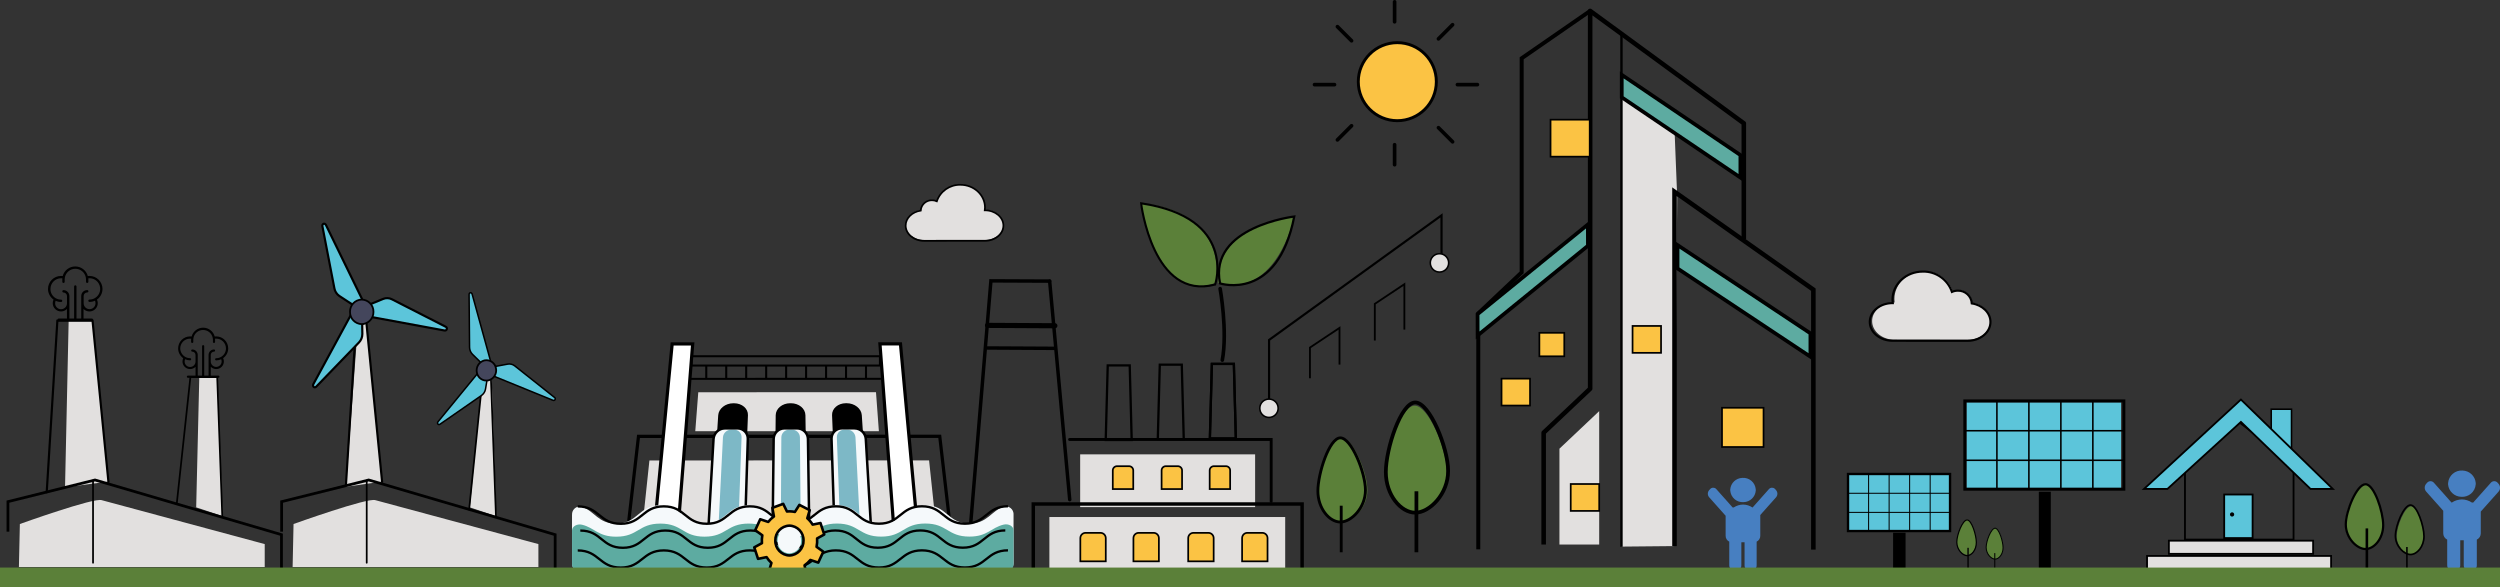 <?xml version="1.0" encoding="utf-8"?>
<!-- Generator: Adobe Illustrator 27.8.1, SVG Export Plug-In . SVG Version: 6.00 Build 0)  -->
<svg version="1.1" id="Layer_1" xmlns="http://www.w3.org/2000/svg" xmlns:xlink="http://www.w3.org/1999/xlink" x="0px" y="0px"
	 width="1023.27px" height="240.31px" viewBox="0 0 1023.27 240.31" enable-background="new 0 0 1023.27 240.31"
	 xml:space="preserve">
<rect x="0" y="0" width="1023.27" height="240.31" fill="#333333" stroke="none"/>
<path id="Path_913" fill="#E2E0DF" d="M663.88,30.55l21.35,18.39l1.27,31.91l-1.27,142.67l-21.56,0.21"/>
<path id="Path_914" fill="none" stroke="#000000" stroke-width="1.87" d="M685.39,223.55V78.49l25.45,17.95l0.94,0.66l30.44,21.46
	v106.39"/>
<path id="Path_915" fill="none" stroke="#000000" stroke-width="1.87" stroke-linejoin="round" d="M713.76,97.87v-47.4L650.86,4.47
	v154.64l-19.03,17.98v45.8"/>
<path id="Path_917" fill="none" stroke="#000000" stroke-width="1.633" d="M650.85,4.47l-28.02,19.39v87.63l-17.76,16.78v96.58"/>
<path id="Path_918" fill="none" stroke="#000000" stroke-width="0.98" stroke-linejoin="round" d="M663.68,13.85v209.96"/>
<path id="Path_919" fill="#5DABA1" d="M663.79,39.83l48.57,32.85v-9.21l-48.57-32.85V39.83z"/>
<path id="Path_920" fill="none" stroke="#000000" stroke-width="1.539" d="M663.79,39.83l48.57,32.85v-9.21l-48.57-32.85V39.83z"/>
<path id="Path_921" fill="#FBC344" d="M668.22,144.42h11.66v-11.01h-11.66V144.42z"/>
<path id="Path_922" fill="none" stroke="#000000" stroke-width="0.711" d="M668.22,144.42h11.66v-11.01h-11.66V144.42z"/>
<path id="Path_923" fill="#FBC344" d="M634.65,64.12h16.03V48.98h-16.03V64.12z"/>
<path id="Path_924" fill="none" stroke="#000000" stroke-width="0.711" d="M634.65,64.12h16.03V48.98h-16.03V64.12z"/>
<path id="Path_925" fill="#FBC344" d="M704.83,182.97h17v-16.06h-17V182.97z"/>
<path id="Path_926" fill="none" stroke="#000000" stroke-width="0.711" d="M704.83,182.96h17v-16.06h-17V182.96z"/>
<path id="Path_927" fill="#5DABA1" d="M649.95,100.6L604.8,137.3l-0.02-8.71l45.15-36.71L649.95,100.6z"/>
<path id="Path_928" fill="none" stroke="#000000" stroke-width="1.539" d="M649.95,100.6L604.8,137.3l-0.02-8.71l45.15-36.71
	L649.95,100.6z"/>
<path id="Path_929" fill="#E2E0DF" d="M654.56,168.28l-16.27,15.37v39.24h16.27"/>
<path id="Path_930" fill="#FBC344" d="M642.9,209.12h11.66v-11.01H642.9V209.12z"/>
<path id="Path_931" fill="none" stroke="#000000" stroke-width="0.711" d="M642.91,209.12h11.66v-11.01h-11.66V209.12z"/>
<path id="Path_932" fill="#FBC344" d="M614.59,165.99h11.66v-11.01h-11.66V165.99z"/>
<path id="Path_933" fill="none" stroke="#000000" stroke-width="0.711" d="M614.59,165.99h11.66v-11.01h-11.66V165.99z"/>
<path id="Path_934" fill="#FBC344" d="M630.08,145.84h10.19v-9.62h-10.19V145.84z"/>
<path id="Path_935" fill="none" stroke="#000000" stroke-width="0.711" d="M630.08,145.84h10.19v-9.62h-10.19V145.84z"/>
<path id="Path_936" fill="#5DABA1" d="M686.62,109.88l54.4,36.13v-9.57l-54.4-36.13V109.88z"/>
<path id="Path_937" fill="none" stroke="#000000" stroke-width="1.539" d="M686.62,109.88l54.4,36.13v-9.57l-54.4-36.13V109.88z"/>
<path id="Path_938" fill="#5B8039" d="M567.32,193.65c0,9.15,6,16.14,11.73,16.14s13.09-7.42,13.09-16.57s-7.36-27.19-13.09-27.19
	C573.32,166.04,567.32,184.5,567.32,193.65"/>
<path id="Path_939" fill="none" stroke="#000000" stroke-width="1.539" d="M567.23,193.2c0,9.43,6.16,16.64,12.05,16.64
	c5.89,0,13.45-7.65,13.45-17.08c0-9.43-7.56-28.03-13.45-28.03S567.23,183.76,567.23,193.2z"/>
<path id="Path_940" fill="none" stroke="#000000" stroke-width="1.539" d="M579.75,226.05v-24.97"/>
<path id="Path_941" fill="#5B8039" d="M539.42,200.93c0,7.22,4.9,12.74,9.58,12.74c4.68,0,10.68-5.85,10.68-13.07
	s-6-21.46-10.68-21.46C544.31,179.14,539.42,193.71,539.42,200.93"/>
<path id="Path_942" fill="none" stroke="#000000" stroke-width="1.175" d="M539.42,200.96c0,7.2,4.71,12.71,9.2,12.71
	c4.49,0,10.27-5.84,10.27-13.04s-5.77-21.41-10.27-21.41S539.42,193.76,539.42,200.96z"/>
<path id="Path_943" fill="none" stroke="#000000" stroke-width="1.175" d="M548.97,226.05v-19.06"/>
<path id="Path_944" fill="#477FC1" d="M713.71,205.53c-2.81,0.22-5.27-1.88-5.5-4.69c-0.01-0.18-0.02-0.35-0.01-0.53
	c0.21-2.6,2.34-4.63,4.95-4.71c2.81-0.22,5.27,1.88,5.49,4.69c0.01,0.17,0.02,0.35,0.01,0.52
	C718.44,203.42,716.31,205.45,713.71,205.53"/>
<path id="Path_945" fill="#477FC1" d="M699.56,200.64l0.38-0.42c0.6-0.71,1.66-0.8,2.37-0.21c0.07,0.06,0.14,0.13,0.21,0.21
	l6.66,7.48h0.48c1.12-0.75,2.44-1.16,3.79-1.18c1.36,0.02,2.68,0.42,3.81,1.18h0.11l6.65-7.48c0.6-0.71,1.66-0.8,2.37-0.21
	c0.07,0.06,0.14,0.13,0.21,0.21l0.37,0.42c0.71,0.83,0.71,2.06,0,2.89l-6.47,7.27v8.54c0,1.01-0.58,1.93-1.49,2.36v9.76
	c0,1.06-0.85,1.92-1.91,1.92h-1.12c-1.06,0-1.91-0.86-1.91-1.92c0,0,0,0,0,0v-9.51h-1.32v9.51c0,1.06-0.85,1.92-1.91,1.92
	c0,0,0,0,0,0h-1.12c-1.06,0-1.91-0.86-1.91-1.92v-9.76c-0.91-0.43-1.49-1.35-1.49-2.36v-8.27h-0.03l-6.72-7.55
	C698.85,202.7,698.85,201.47,699.56,200.64"/>
<path id="Path_946" fill="#E2E0DF" d="M429.52,236h96.52v-24.38h-96.52V236z"/>
<path id="Path_947" fill="#E2E0DF" d="M442.12,207.56h71.61v-21.59h-71.61V207.56z"/>
<path id="Path_948" fill="none" stroke="#000000" stroke-width="1.422" stroke-linecap="round" d="M431.76,142.58l-27.56-0.15"/>
<path id="Path_949" fill="none" stroke="#000000" stroke-width="1.422" stroke-linecap="round" d="M429.63,115.06l-24.04-0.11
	l-9.77,117.34h-13.7"/>
<path id="Path_950" fill="none" stroke="#000000" stroke-width="1.185" stroke-linecap="round" d="M437.78,179.88h82.52v25.34"/>
<path id="Path_951" fill="none" stroke="#000000" stroke-width="0.948" stroke-linecap="round" d="M505.03,148.95h-9l-0.82,30.53
	h10.63L505.03,148.95z"/>
<path id="Path_952" fill="none" stroke="#000000" stroke-width="0.948" stroke-linecap="round" d="M483.71,149.26h-9l-0.82,30.53
	h10.63L483.71,149.26z"/>
<path id="Path_953" fill="none" stroke="#000000" stroke-width="0.948" stroke-linecap="round" d="M462.4,149.56h-9l-0.82,30.53
	h10.63L462.4,149.56z"/>
<path id="Path_954" fill="#FBC344" d="M495.14,200.19h8.37v-7.64c0-0.96-0.78-1.74-1.74-1.74h-4.9c-0.96,0-1.74,0.78-1.74,1.74
	c0,0,0,0,0,0V200.19z"/>
<path id="Path_955" fill="none" stroke="#000000" stroke-width="0.711" d="M495.14,200.19h8.37v-7.64c0-0.96-0.78-1.74-1.74-1.74
	h-4.9c-0.96,0-1.74,0.78-1.74,1.74c0,0,0,0,0,0V200.19z"/>
<path id="Path_956" fill="#FBC344" d="M475.46,200.19h8.37v-7.64c0-0.96-0.78-1.74-1.74-1.74h-4.9c-0.96,0-1.74,0.78-1.74,1.74
	c0,0,0,0,0,0V200.19z"/>
<path id="Path_957" fill="none" stroke="#000000" stroke-width="0.711" d="M475.46,200.19h8.37v-7.64c0-0.96-0.78-1.74-1.74-1.74
	h-4.9c-0.96,0-1.74,0.78-1.74,1.74c0,0,0,0,0,0V200.19z"/>
<path id="Path_958" fill="#FBC344" d="M455.48,200.19h8.37v-7.64c0-0.96-0.78-1.74-1.74-1.74h-4.9c-0.96,0-1.74,0.78-1.74,1.74
	c0,0,0,0,0,0V200.19z"/>
<path id="Path_959" fill="none" stroke="#000000" stroke-width="0.711" d="M455.48,200.19h8.37v-7.64c0-0.96-0.78-1.74-1.74-1.74
	h-4.9c-0.96,0-1.74,0.78-1.74,1.74c0,0,0,0,0,0V200.19z"/>
<path id="Path_960" fill="#FBC344" d="M508.4,229.77h10.41v-9.51c0-1.19-0.97-2.16-2.16-2.16l0,0h-6.1c-1.19,0-2.15,0.97-2.15,2.16
	V229.77z"/>
<path id="Path_961" fill="none" stroke="#000000" stroke-width="0.711" d="M508.4,229.77h10.41v-9.51c0-1.19-0.97-2.16-2.16-2.16
	l0,0h-6.1c-1.19,0-2.15,0.97-2.15,2.16V229.77z"/>
<path id="Path_962" fill="#FBC344" d="M486.35,229.77h10.41v-9.51c0-1.19-0.97-2.16-2.16-2.16l0,0h-6.1c-1.19,0-2.16,0.97-2.16,2.16
	V229.77z"/>
<path id="Path_963" fill="none" stroke="#000000" stroke-width="0.711" d="M486.35,229.77h10.41v-9.51c0-1.19-0.97-2.16-2.16-2.16
	l0,0h-6.1c-1.19,0-2.16,0.97-2.16,2.16V229.77z"/>
<path id="Path_964" fill="#FBC344" d="M463.93,229.77h10.41v-9.51c0-1.19-0.97-2.16-2.16-2.16l0,0h-6.1c-1.19,0-2.16,0.97-2.16,2.16
	V229.77z"/>
<path id="Path_965" fill="none" stroke="#000000" stroke-width="0.711" d="M463.93,229.77h10.41v-9.51c0-1.19-0.97-2.16-2.16-2.16
	l0,0h-6.1c-1.19,0-2.16,0.97-2.16,2.16V229.77z"/>
<path id="Path_966" fill="#FBC344" d="M442.19,229.77h10.41v-9.51c0-1.19-0.97-2.16-2.16-2.16l0,0h-6.1c-1.19,0-2.15,0.97-2.15,2.16
	V229.77z"/>
<path id="Path_967" fill="none" stroke="#000000" stroke-width="0.711" d="M442.19,229.77h10.41v-9.51c0-1.19-0.97-2.16-2.16-2.16
	l0,0h-6.1c-1.19,0-2.15,0.97-2.15,2.16V229.77z"/>
<path id="Path_968" fill="none" stroke="#000000" stroke-width="1.422" stroke-linecap="round" d="M422.93,233.1V206.3h110.03v27.24
	"/>
<path id="Path_969" fill="none" stroke="#000000" stroke-width="1.422" stroke-linecap="round" d="M429.63,115.06l8.22,89.46"/>
<path id="Path_970" fill="none" stroke="#000000" stroke-width="2.107" stroke-linecap="round" d="M431.76,133.33l-27.56-0.15"/>
<path id="Path_971" fill="none" stroke="#000000" stroke-width="0.948" stroke-linecap="round" d="M505.03,148.95h-9l-0.82,30.53
	h10.63L505.03,148.95z"/>
<path id="Path_972" fill="#E2E0DF" d="M376.89,86c0.17-2.4,2.21-4.25,4.62-4.18c0.68,0,1.35,0.14,1.97,0.41
	c1.43-4.07,5.32-6.76,9.64-6.65c5.54,0,10.03,4.1,10.03,9.16c0,0.38-0.03,0.77-0.08,1.15h0.07c4.15,0,7.52,2.76,7.52,6.16
	c0,3.39-3.36,6.16-7.52,6.16l-24.91,0.01c-4.15,0-7.52-2.77-7.52-6.16C370.72,89.05,373.38,86.52,376.89,86"/>
<path id="Path_973" fill="none" stroke="#000000" stroke-width="0.714" d="M376.86,86.19c0.16-2.42,2.2-4.29,4.62-4.23
	c0.68,0,1.35,0.14,1.97,0.42c1.4-4.11,5.31-6.84,9.66-6.74c5.55,0,10.04,4.15,10.05,9.28c0,0.39-0.03,0.77-0.08,1.16h0.08
	c4.16,0,7.53,2.8,7.54,6.24c0,3.44-3.37,6.24-7.53,6.24l-24.95,0.02c-4.16,0-7.53-2.8-7.53-6.24
	C370.68,89.28,373.34,86.72,376.86,86.19z"/>
<path id="Path_974" fill="#5B8039" d="M498.6,115.79c0,0,21.55,8.81,31.28-27.32C529.87,88.47,497.32,91.85,498.6,115.79"/>
<path id="Path_975" fill="#5B8039" d="M497.81,115.68c0,0,5.64-28.7-30.71-32.5C467.1,83.18,473.01,125.05,497.81,115.68"/>
<path id="Path_976" fill="none" stroke="#000000" stroke-width="0.868" stroke-linecap="round" d="M497.37,116.46
	c0,0,9.19-27.33-30.31-33.25C467.06,83.22,471.85,123.29,497.37,116.46z"/>
<path id="Path_977" fill="none" stroke="#000000" stroke-width="0.926" stroke-linecap="round" d="M499.38,116.01
	c0,0,23.52,7.63,30.37-27.39C529.75,88.62,494.58,92.82,499.38,116.01z"/>
<path id="Path_978" fill="none" stroke="#000000" stroke-width="1.49" stroke-linecap="round" d="M499.41,118.16
	c0,0,3.1,17.28,0.89,29.24"/>
<path id="Path_979" fill="#5CC5DA" stroke="#000000" stroke-width="0.65" d="M929.63,179.61v-12.12h8.31v18.01"/>
<path id="Path_980" fill="none" stroke="#000000" stroke-width="0.754" stroke-linecap="round" d="M938.77,220.87h-44.45v-31.04
	l21.88-17.24l22.57,17.24V220.87z"/>
<path id="Path_981" fill="#5CC5DA" d="M945.71,200.12h9.12l-37.6-36.58l-39.66,36.58h9.57l30.09-27.43L945.71,200.12z"/>
<path id="Path_982" fill="none" stroke="#000000" stroke-width="0.754" d="M945.71,200.12h9.12l-37.6-36.58l-39.66,36.58h9.57
	l30.09-27.43L945.71,200.12z"/>
<path id="Path_983" fill="#5CC5DA" d="M922.01,220.24h-11.63v-17.83h11.63V220.24z"/>
<path id="Path_984" fill="none" stroke="#000000" stroke-width="0.754" d="M922.01,220.24h-11.63v-17.83h11.63V220.24z"/>
<path id="Path_985" fill="#E2E0DF" d="M946.78,226.69h-59.03v-5.39h59.03V226.69z"/>
<path id="Path_986" fill="none" stroke="#000000" stroke-width="0.754" d="M946.78,226.69h-59.04v-5.39h59.04V226.69z"/>
<path id="Path_987" fill="#E2E0DF" d="M954.14,232.93H878.8v-5.39h75.34V232.93z"/>
<path id="Path_988" fill="none" stroke="#000000" stroke-width="0.754" d="M954.14,232.93H878.8v-5.39h75.34V232.93z"/>
<path id="Path_989" d="M914.48,210.57c0,0.48-0.39,0.87-0.87,0.87c-0.48,0-0.87-0.39-0.87-0.87c0-0.48,0.39-0.87,0.87-0.87
	c0,0,0,0,0,0C914.09,209.7,914.48,210.09,914.48,210.57C914.48,210.57,914.48,210.57,914.48,210.57"/>
<path id="Path_990" fill="#5B8039" d="M975.46,214.92c0,5.55-3.77,9.8-7.37,9.8s-8.22-4.5-8.22-10.06c0-5.55,4.62-16.5,8.22-16.5
	S975.46,209.37,975.46,214.92"/>
<path id="Path_991" fill="none" stroke="#000000" stroke-width="0.914" d="M975.46,214.94c0,5.55-3.7,9.78-7.24,9.78
	s-8.07-4.5-8.07-10.04c0-5.54,4.54-16.48,8.07-16.48S975.46,209.39,975.46,214.94z"/>
<path id="Path_992" fill="none" stroke="#000000" stroke-width="1.064" d="M968.78,234.24v-17.96"/>
<path id="Path_993" fill="#5B8039" d="M992.16,219.7c0,4.12-2.7,7.27-5.28,7.27s-5.88-3.34-5.88-7.46c0-4.12,3.31-12.25,5.88-12.25
	S992.16,215.57,992.16,219.7"/>
<path id="Path_994" fill="none" stroke="#000000" stroke-width="0.698" d="M992.16,219.5c0,4.23-2.83,7.47-5.53,7.47
	s-6.16-3.43-6.16-7.67s3.46-12.58,6.16-12.58C989.33,206.72,992.16,215.26,992.16,219.5z"/>
<path id="Path_995" fill="none" stroke="#000000" stroke-width="0.645" d="M985.17,234.24v-10.35"/>
<path id="Path_996" fill="#477FC1" d="M1007.39,203.35c3.05,0.24,5.71-2.04,5.94-5.09c0.01-0.19,0.02-0.37,0.01-0.56
	c-0.23-2.82-2.54-5.01-5.36-5.1c-3.05-0.24-5.71,2.04-5.95,5.09c-0.01,0.19-0.02,0.38-0.02,0.57
	C1002.25,201.07,1004.56,203.26,1007.39,203.35"/>
<path id="Path_997" fill="#477FC1" d="M1022.7,198.05l-0.4-0.45c-0.65-0.77-1.8-0.87-2.57-0.22c-0.08,0.07-0.15,0.14-0.22,0.22
	l-7.21,8.1h-0.52c-1.21-0.81-2.64-1.26-4.1-1.28c-1.47,0.02-2.9,0.46-4.13,1.28h-0.12l-7.21-8.1c-0.65-0.77-1.8-0.87-2.57-0.22
	c-0.08,0.07-0.15,0.14-0.22,0.22l-0.4,0.45c-0.77,0.9-0.77,2.23,0,3.13l7.01,7.88v9.25c0,1.09,0.63,2.09,1.62,2.56v10.57
	c0,1.14,0.92,2.07,2.06,2.07h1.21c1.14,0,2.07-0.93,2.07-2.07v-10.3h1.43v10.3c0,1.15,0.93,2.07,2.07,2.07c0,0,0,0,0,0h1.21
	c1.14,0,2.07-0.93,2.07-2.07v-10.57c0.99-0.47,1.62-1.46,1.62-2.56v-8.95h0.03l7.28-8.17
	C1023.47,200.28,1023.47,198.96,1022.7,198.05"/>
<path id="Path_998" fill="#E2E0DF" d="M807.2,123.94c-0.18-2.94-2.64-5.22-5.59-5.16c-0.82,0-1.63,0.17-2.39,0.51
	c-1.68-5-6.41-8.32-11.68-8.22c-6.71,0-12.15,5.07-12.15,11.32c0,0.47,0.03,0.95,0.09,1.42h-0.09c-5.03,0-9.11,3.41-9.11,7.61
	s4.07,7.61,9.11,7.62l30.18,0.01c5.03,0,9.11-3.42,9.11-7.61C814.68,127.71,811.45,124.58,807.2,123.94"/>
<path id="Path_999" fill="none" stroke="#000000" stroke-width="0.881" d="M807.08,124.19c-0.19-2.99-2.71-5.3-5.71-5.22
	c-0.84,0-1.67,0.17-2.43,0.51c-1.73-5.07-6.56-8.44-11.92-8.32c-6.84,0-12.4,5.13-12.4,11.46c0,0.48,0.04,0.96,0.1,1.44h-0.1
	c-5.13,0-9.3,3.45-9.3,7.7c0,4.25,4.16,7.7,9.29,7.71l30.8,0.02c5.13,0,9.3-3.46,9.3-7.7C814.71,128,811.42,124.84,807.08,124.19z"
	/>
<path id="Path_1000" fill="#5CC5DA" d="M798.14,217.4h-41.79V194h41.79V217.4z"/>
<path id="Path_1001" fill="#5CC5DA" d="M868.16,200.49h-63.2V164.7h63.2V200.49z"/>
<path id="Path_1002" fill="none" stroke="#000000" stroke-width="1.234" d="M869.31,200.22h-65.08v-36.12h65.08V200.22z"/>
<path id="Path_1003" fill="none" stroke="#000000" stroke-width="0.647" d="M869.31,188.4h-65.08v-12.1h65.08V188.4z"/>
<path id="Path_1004" fill="none" stroke="#000000" stroke-width="0.647" d="M830.44,200.22h-13.09v-36.12h13.09V200.22z"/>
<path id="Path_1005" fill="none" stroke="#000000" stroke-width="0.647" d="M856.62,200.22h-13.09v-36.12h13.09V200.22z"/>
<path id="Path_1006" d="M839.41,233.5h-4.9v-32.23h4.9V233.5z"/>
<path id="Path_1007" fill="none" stroke="#000000" stroke-width="0.975" d="M798.17,217.36h-41.76v-23.35h41.76V217.36z"/>
<path id="Path_1008" fill="none" stroke="#000000" stroke-width="0.417" d="M798.17,209.72h-41.76v-7.82h41.76V209.72z"/>
<path id="Path_1009" fill="none" stroke="#000000" stroke-width="0.417" d="M773.23,217.36h-8.4v-23.35h8.4V217.36z"/>
<path id="Path_1010" fill="none" stroke="#000000" stroke-width="0.417" d="M790.03,217.36h-8.4v-23.35h8.4V217.36z"/>
<path id="Path_1011" d="M779.96,233.5h-5.1v-15.46h5.1V233.5z"/>
<path id="Path_1012" fill="none" stroke="#000000" stroke-width="1.043" d="M533.25,233.73l480.42,0.11"/>
<path id="Path_1013" fill="#5B8039" d="M808.93,221.81c0,3-1.93,5.3-3.77,5.3c-1.84,0-4.21-2.43-4.21-5.44s2.36-8.93,4.21-8.93
	C807,212.75,808.93,218.81,808.93,221.81"/>
<path id="Path_1014" fill="none" stroke="#000000" stroke-width="0.491" d="M808.93,222.05c0,3.06-1.93,5.4-3.78,5.4
	c-1.85,0-4.22-2.48-4.22-5.54s2.37-9.09,4.22-9.09C807,212.82,808.93,218.99,808.93,222.05z"/>
<path id="Path_1015" fill="none" stroke="#000000" stroke-width="0.556" d="M805.54,233.39v-9.17"/>
<path id="Path_1016" fill="#54A746" d="M819.87,224.16c0,2.66-1.66,4.69-3.25,4.69s-3.62-2.16-3.62-4.82c0-2.66,2.04-7.9,3.62-7.9
	S819.87,221.5,819.87,224.16"/>
<path id="Path_1017" fill="#5B8039" stroke="#000000" stroke-width="0.424" d="M819.87,224.18c0,2.64-1.67,4.67-3.27,4.67
	c-1.6,0-3.65-2.14-3.65-4.79s2.05-7.86,3.65-7.86C818.2,216.2,819.87,221.54,819.87,224.18z"/>
<path id="Path_1018" fill="none" stroke="#000000" stroke-width="0.424" d="M816.48,233.39v-7"/>
<path id="Path_1025" fill="none" stroke="#000000" stroke-width="0.894" stroke-linecap="round" d="M519.44,165.79v-26.65l70.59-51
	v16.55"/>
<path id="Path_1026" fill="none" stroke="#000000" stroke-width="0.76" d="M574.82,134.92v-18.6l-12.1,8.05v15.02"/>
<path id="Path_1027" fill="none" stroke="#000000" stroke-width="0.76" d="M548.27,149.23v-15.02l-12.1,8.05v12.56"/>
<path id="Path_1028" fill="#E2E0DF" d="M592.95,107.6c0-2.08-1.68-3.76-3.76-3.76c-2.08,0-3.76,1.68-3.76,3.76c0,0,0,0,0,0
	c0,2.08,1.68,3.76,3.76,3.76c0,0,0,0,0,0C591.27,111.36,592.95,109.68,592.95,107.6L592.95,107.6"/>
<path id="Path_1029" fill="none" stroke="#000000" stroke-width="0.645" d="M592.95,107.6c0-2.08-1.68-3.76-3.76-3.76
	c-2.08,0-3.76,1.68-3.76,3.76c0,0,0,0,0,0c0,2.08,1.68,3.76,3.76,3.76c0,0,0,0,0,0C591.27,111.36,592.95,109.68,592.95,107.6z"/>
<path id="Path_1030" fill="#E2E0DF" d="M523.16,167.1c0-2.08-1.68-3.76-3.76-3.76c-2.08,0-3.76,1.68-3.76,3.76c0,0,0,0,0,0
	c0,2.08,1.68,3.76,3.76,3.76c0,0,0,0,0,0C521.48,170.86,523.16,169.18,523.16,167.1L523.16,167.1"/>
<path id="Path_1031" fill="none" stroke="#000000" stroke-width="0.645" d="M523.16,167.1c0-2.08-1.68-3.76-3.76-3.76
	c-2.08,0-3.76,1.68-3.76,3.76c0,0,0,0,0,0c0,2.08,1.68,3.76,3.76,3.76c0,0,0,0,0,0C521.48,170.86,523.16,169.18,523.16,167.1z"/>
<path id="Path_1032" fill="#FBC344" d="M587.9,33.43c0-8.82-7.15-15.97-15.97-15.97c0,0,0,0,0,0c-8.82,0-15.97,7.15-15.97,15.97
	c0,0,0,0,0,0c0,8.82,7.15,15.97,15.97,15.97c0,0,0,0,0,0C580.75,49.4,587.9,42.25,587.9,33.43C587.9,33.43,587.9,33.43,587.9,33.43"
	/>
<path id="Path_1033" fill="none" stroke="#000000" stroke-width="1.206" d="M587.9,33.43c0-8.82-7.15-15.97-15.97-15.97c0,0,0,0,0,0
	c-8.82,0-15.97,7.15-15.97,15.97c0,0,0,0,0,0c0,8.82,7.15,15.97,15.97,15.97c0,0,0,0,0,0C580.75,49.4,587.9,42.25,587.9,33.43
	C587.9,33.43,587.9,33.43,587.9,33.43z"/>
<path id="Path_1034" fill="none" stroke="#000000" stroke-width="1.507" stroke-linecap="round" d="M570.82,8.92V0.75"/>
<path id="Path_1035" fill="none" stroke="#000000" stroke-width="1.507" stroke-linecap="round" d="M570.82,67.41v-8.17"/>
<path id="Path_1036" fill="none" stroke="#000000" stroke-width="1.507" stroke-linecap="round" d="M596.54,34.64h8.17"/>
<path id="Path_1037" fill="none" stroke="#000000" stroke-width="1.507" stroke-linecap="round" d="M538.05,34.64h8.17"/>
<path id="Path_1038" fill="none" stroke="#000000" stroke-width="1.507" stroke-linecap="round" d="M588.77,15.9l5.78-5.78"/>
<path id="Path_1039" fill="none" stroke="#000000" stroke-width="1.507" stroke-linecap="round" d="M547.42,57.26l5.78-5.78"/>
<path id="Path_1040" fill="none" stroke="#000000" stroke-width="1.507" stroke-linecap="round" d="M588.77,52.27l5.78,5.78"/>
<path id="Path_1041" fill="none" stroke="#000000" stroke-width="1.507" stroke-linecap="round" d="M547.42,10.91l5.78,5.78"/>
<path id="Path_1042" fill="#E2E0DF" d="M120.15,214.48c0,0,30.53-10.96,33.53-9.75l66.69,17.97v9.4h-100.6L120.15,214.48z"/>
<path id="Path_1043" fill="#E2E0DF" d="M156.4,197.11l-6.55-65.73l-3.59,4.86l-4.65,62.99"/>
<path id="Path_1044" fill="#E2E0DF" d="M203.11,211.27l-1.9-57.7l-3.6-1.48l-5.28,55.59"/>
<path id="Path_1045" fill="none" stroke="#000000" stroke-width="0.895" stroke-linecap="round" d="M156.4,197.2l-6.51-65.92h-4.05
	l-4.23,67"/>
<path id="Path_1046" fill="#5CC5DA" d="M128.27,157.21l16.91-31.18c0.17-0.31,0.08-0.7-0.21-0.9l-6.1-4c-1.05-0.73-1.78-1.85-2-3.11
	l-4.91-25.4c-0.2-1.06,0.98-1.48,1.46-0.51l16.18,33.2l-0.17,0.08l7.47-3.07c1.15-0.45,2.45-0.38,3.54,0.19l21.97,11.22
	c0.42,0.17,0.62,0.64,0.45,1.06c-0.15,0.38-0.56,0.58-0.95,0.48l-32.97-6.08c-0.35-0.05-0.68,0.19-0.73,0.54
	c-0.01,0.04-0.01,0.09-0.01,0.13l0.11,6.83c0.01,1.3-0.49,2.54-1.39,3.48l-17.47,18.08C128.73,159,127.76,158.15,128.27,157.21"/>
<path id="Path_1047" fill="none" stroke="#000000" stroke-width="0.895" d="M128.27,157.21l16.91-31.18c0.17-0.31,0.08-0.7-0.21-0.9
	l-6.1-4c-1.05-0.73-1.78-1.85-2-3.11l-4.91-25.4c-0.2-1.06,0.98-1.48,1.46-0.51l16.18,33.2l-0.17,0.08l7.47-3.07
	c1.15-0.45,2.45-0.38,3.54,0.19l21.97,11.22c0.42,0.17,0.62,0.64,0.45,1.06c-0.15,0.38-0.56,0.58-0.95,0.48l-32.97-6.08
	c-0.35-0.05-0.68,0.19-0.73,0.54c-0.01,0.04-0.01,0.09-0.01,0.13l0.11,6.83c0.01,1.3-0.49,2.54-1.39,3.48l-17.47,18.08
	C128.73,159,127.76,158.16,128.27,157.21z"/>
<path id="Path_1048" fill="#44465C" d="M152.86,127.64c0.06-2.71-2.09-4.96-4.8-5.03c-2.71,0.06-4.86,2.31-4.8,5.03
	c-0.06,2.71,2.09,4.96,4.8,5.03C150.77,132.6,152.92,130.35,152.86,127.64"/>
<path id="Path_1049" fill="none" stroke="#000000" stroke-width="0.744" d="M152.86,127.64c0.06-2.71-2.09-4.96-4.8-5.03
	c-2.71,0.06-4.86,2.31-4.8,5.03c-0.06,2.71,2.09,4.96,4.8,5.03C150.77,132.6,152.92,130.35,152.86,127.64z"/>
<path id="Path_1050" fill="none" stroke="#000000" stroke-width="0.716" stroke-linecap="round" d="M203,211.37l-2.08-57h-3.36
	l-5.55,54.25"/>
<path id="Path_1051" fill="#5CC5DA" d="M179.3,172.6l18.47-22.54c0.18-0.23,0.17-0.56-0.04-0.77l-4.37-4.3
	c-0.75-0.77-1.17-1.8-1.17-2.88l-0.19-21.54c-0.01-0.9,1.02-1.03,1.26-0.17l8.2,29.82l-0.15,0.03l6.55-1.23
	c1.02-0.17,2.06,0.11,2.86,0.76l16.23,12.88c0.32,0.18,0.43,0.59,0.24,0.91c-0.18,0.31-0.57,0.42-0.88,0.26l-25.96-10.57
	c-0.27-0.1-0.57,0.03-0.67,0.3c-0.01,0.04-0.02,0.08-0.03,0.12l-0.93,5.59c-0.18,1.05-0.78,1.99-1.65,2.6l-16.96,11.76
	C179.41,174.13,178.74,173.28,179.3,172.6"/>
<path id="Path_1052" fill="none" stroke="#000000" stroke-width="0.627" d="M179.3,172.6l18.47-22.54c0.18-0.23,0.17-0.56-0.04-0.77
	l-4.37-4.3c-0.75-0.77-1.17-1.8-1.17-2.88l-0.19-21.54c-0.01-0.9,1.02-1.03,1.26-0.17l8.2,29.82l-0.15,0.03l6.55-1.23
	c1.02-0.17,2.06,0.11,2.86,0.76l16.23,12.88c0.32,0.18,0.43,0.59,0.24,0.91c-0.18,0.31-0.57,0.42-0.88,0.26l-25.96-10.57
	c-0.27-0.1-0.57,0.03-0.67,0.3c-0.01,0.04-0.02,0.08-0.03,0.12l-0.93,5.59c-0.18,1.05-0.78,1.99-1.65,2.6l-16.96,11.76
	C179.41,174.13,178.74,173.28,179.3,172.6z"/>
<path id="Path_1053" fill="#44465C" d="M202.99,150.69c-0.39-2.15-2.44-3.58-4.59-3.19c-0.05,0.01-0.1,0.02-0.15,0.03
	c-2.2,0.57-3.55,2.77-3.06,4.99c0.39,2.15,2.44,3.58,4.59,3.19c0.05-0.01,0.1-0.02,0.15-0.03
	C202.13,155.11,203.48,152.9,202.99,150.69"/>
<path id="Path_1054" fill="none" stroke="#000000" stroke-width="0.744" d="M202.99,150.69c-0.39-2.15-2.44-3.58-4.59-3.19
	c-0.05,0.01-0.1,0.02-0.15,0.03c-2.2,0.57-3.55,2.77-3.06,4.99c0.39,2.15,2.44,3.58,4.59,3.19c0.05-0.01,0.1-0.02,0.15-0.03
	C202.13,155.11,203.48,152.9,202.99,150.69z"/>
<path id="Path_1055" fill="none" stroke="#000000" stroke-width="1.137" d="M227.23,232.49v-13.65l-76.32-22.38l-35.64,8.87v12.28"
	/>
<path id="Path_1056" fill="none" stroke="#000000" stroke-width="0.716" stroke-linecap="round" d="M150.1,196.67v33.67"/>
<path id="Path_1057" fill="#E2E0DF" d="M8.13,214.48c0,0,30.54-10.96,33.53-9.75l66.69,17.97v9.4H7.74L8.13,214.48z"/>
<path id="Path_1058" fill="#E2E0DF" d="M44.38,197.11l-6.55-65.73H28.1l-1.48,68.06"/>
<path id="Path_1059" fill="#E2E0DF" d="M91.09,211.27l-2.12-56.86h-7.4l-1.27,53.26"/>
<path id="Path_1060" fill="none" stroke="#000000" stroke-width="0.895" stroke-linecap="round" d="M44.38,197.2l-6.5-65.92h-14.4
	l-4.36,70.17"/>
<path id="Path_1061" fill="none" stroke="#000000" stroke-width="0.716" stroke-linecap="round" d="M90.98,211.37l-2.08-57H77.93
	l-5.55,51.5"/>
<path id="Path_1062" fill="none" stroke="#000000" stroke-width="1.137" d="M115.21,232.49v-13.65l-76.32-22.38l-35.64,8.87v12.28"
	/>
<path id="Path_1063" fill="none" stroke="#000000" stroke-width="0.716" stroke-linecap="round" d="M38.08,196.67v33.67"/>
<path id="Path_1064" fill="none" stroke="#000000" stroke-width="0.836" d="M282.98,149.62h77.18v-3.81h-77.18V149.62z"/>
<path id="Path_1065" fill="#E2E0DF" d="M358.55,160.53l-72.74,0.02l-1.23,15.95l75.15-0.02L358.55,160.53z"/>
<path id="Path_1066" fill="none" stroke="#000000" stroke-width="0.826" d="M368.41,155.05l-92.18,0.02l-2.31,23.5l96.75-0.02
	L368.41,155.05z"/>
<path id="Path_1067" fill="#E2E0DF" d="M380.28,188.44l-114.47,0.03l-2.81,26.55l120.08-0.03L380.28,188.44z"/>
<path id="Path_1068" fill="none" stroke="#000000" stroke-width="1.322" d="M384.64,178.58l-123.3,0.03l-4.15,36.12l131.63-0.03
	L384.64,178.58z"/>
<path id="Path_1069" d="M346.57,165.04h-0.34c-3.23,0-5.77,2.19-5.66,4.91l0.3,7.47h12.36l-0.49-7.47
	C352.57,167.23,349.8,165.04,346.57,165.04"/>
<path id="Path_1070" fill="#F5F9FB" d="M341.49,214.48h14.94l-2.05-34.83c-0.18-2.44-2.2-4.32-4.64-4.34h-5.14
	c-2.31-0.03-4.22,1.82-4.25,4.13c0,0.07,0,0.14,0,0.21L341.49,214.48z"/>
<path id="Path_1071" fill="#7DB8C6" d="M343.81,213.71h8.11l-1.77-34.7c-0.12-1.76-1.58-3.14-3.34-3.14h-1.21
	c-1.67-0.02-3.04,1.31-3.07,2.98c0,0.06,0,0.11,0,0.17L343.81,213.71z"/>
<path id="Path_1072" fill="none" stroke="#000000" stroke-width="1.028" d="M341.49,214.48h14.94l-2.05-34.83
	c-0.18-2.44-2.2-4.32-4.64-4.34h-5.14c-2.31-0.03-4.22,1.82-4.25,4.13c0,0.07,0,0.14,0,0.21L341.49,214.48z"/>
<path id="Path_1073" d="M323.75,165.05h-0.34c-3.23,0-5.88,2.19-5.91,4.91l-0.08,7.47h12.36l-0.11-7.47
	C329.64,167.23,326.99,165.05,323.75,165.05"/>
<path id="Path_1074" fill="#F5F9FB" d="M316.27,214.49h14.94l-0.51-34.83c-0.05-2.42-2.03-4.34-4.45-4.34h-5.15
	c-2.42-0.01-4.39,1.92-4.44,4.34L316.27,214.49z"/>
<path id="Path_1075" fill="#7DB8C6" d="M319.61,213.72h8.11l-0.3-34.7c-0.03-1.75-1.46-3.15-3.21-3.14h-1.2
	c-1.75-0.01-3.18,1.4-3.2,3.15L319.61,213.72z"/>
<path id="Path_1076" fill="none" stroke="#000000" stroke-width="1.028" d="M316.27,214.49h14.94l-0.51-34.83
	c-0.05-2.42-2.03-4.34-4.45-4.34h-5.15c-2.42-0.01-4.39,1.92-4.44,4.34L316.27,214.49z"/>
<path id="Path_1077" d="M300.48,165.06h-0.34c-3.23,0-5.99,2.19-6.17,4.91l-0.48,7.47h12.36l0.29-7.47
	C306.25,167.24,303.71,165.06,300.48,165.06"/>
<path id="Path_1078" fill="#F5F9FB" d="M290.05,214.49H305l1.09-34.83c0.08-2.31-1.73-4.26-4.05-4.33c-0.07,0-0.13,0-0.2,0h-5.15
	c-2.44,0.01-4.46,1.9-4.64,4.34L290.05,214.49z"/>
<path id="Path_1079" fill="#7DB8C6" d="M294.17,213.72h8.11l1.25-34.7c0.06-1.67-1.24-3.08-2.91-3.14c-0.05,0-0.1,0-0.16,0h-1.21
	c-1.77,0.01-3.23,1.38-3.34,3.15L294.17,213.72z"/>
<path id="Path_1080" fill="none" stroke="#000000" stroke-width="1.028" d="M290.05,214.49H305l1.09-34.83
	c0.08-2.31-1.73-4.26-4.05-4.33c-0.07,0-0.13,0-0.2,0h-5.15c-2.44,0.01-4.46,1.9-4.64,4.34L290.05,214.49z"/>
<path id="Path_1081" fill="#FFFFFF" d="M365.71,214.35h9.64l-6.78-73.6h-8.4L365.71,214.35z"/>
<path id="Path_1082" fill="none" stroke="#000000" stroke-width="1.322" d="M365.71,214.35h9.64l-6.78-73.6h-8.4L365.71,214.35z"/>
<path id="Path_1083" fill="#FFFFFF" d="M268.05,214.38h9.64l5.83-73.6h-8.4L268.05,214.38z"/>
<path id="Path_1084" fill="none" stroke="#000000" stroke-width="1.322" d="M268.05,214.38h9.64l5.83-73.6h-8.4L268.05,214.38z"/>
<path id="Path_1085" fill="#F5F9FB" d="M234.15,210.67c-0.1-1.75,1.25-3.25,3-3.35c0.35-0.02,0.71,0.02,1.05,0.12
	c5.27,1.8,6.59,6.88,14.02,6.88c9.04,0,9.04-7.51,18.07-7.51s9.04,7.5,18.07,7.5c9.04,0,9.03-7.51,18.07-7.51s9.04,7.5,18.07,7.5
	s9.03-7.5,18.07-7.51s9.04,7.5,18.07,7.5c9.03,0,9.03-7.51,18.07-7.51c9.04,0,9.04,7.5,18.07,7.5c7.44,0,8.75-5.09,14.02-6.88
	c1.69-0.48,3.45,0.49,3.93,2.18c0.1,0.34,0.14,0.7,0.12,1.05v19.79c0.06,1.8-1.34,3.31-3.14,3.38l-174.43,0.05
	c-1.8-0.06-3.21-1.58-3.15-3.38V210.67z"/>
<path id="Path_1086" fill="#5DABA1" d="M234.16,217.08c0-1.62,2.04-2.8,4.05-2.31c5.27,1.28,6.59,4.91,14.02,4.9
	c9.04,0,9.04-5.36,18.07-5.36c9.03,0,9.04,5.35,18.07,5.35c9.03,0,9.03-5.36,18.07-5.36c9.04,0,9.04,5.35,18.07,5.35
	c9.04,0,9.03-5.36,18.07-5.36c9.04,0,9.04,5.35,18.07,5.35s9.03-5.36,18.07-5.36c9.04,0,9.04,5.35,18.07,5.35
	c7.43,0,8.75-3.63,14.02-4.91c2.01-0.49,4.05,0.69,4.05,2.3v14.12c0,1.33-1.4,2.41-3.14,2.41l-174.43,0.05
	c-1.74,0-3.15-1.08-3.15-2.41V217.08z"/>
<path id="Path_1087" fill="none" stroke="#000000" stroke-width="0.966" d="M412.57,207.21c-8.81,0-8.8,7.13-17.61,7.14
	c-8.81,0-8.81-7.13-17.61-7.12s-8.8,7.13-17.61,7.13c-8.81,0-8.81-7.13-17.61-7.12c-8.81,0-8.8,7.13-17.61,7.13
	c-8.81,0-8.81-7.13-17.61-7.12s-8.8,7.13-17.61,7.13s-8.81-7.13-17.61-7.12s-8.81,7.13-17.61,7.13c-8.81,0-8.81-7.13-17.61-7.12"/>
<path id="Path_1088" fill="none" stroke="#000000" stroke-width="0.958" d="M412.57,225.26c-8.81,0-8.8,7.01-17.61,7.02
	c-8.81,0-8.81-7.01-17.61-7.01c-8.81,0-8.8,7.01-17.61,7.02s-8.81-7.01-17.61-7.01c-8.81,0-8.8,7.01-17.61,7.01
	c-8.81,0-8.81-7.01-17.61-7.01s-8.8,7.01-17.61,7.02c-8.81,0-8.81-7.01-17.61-7.01c-8.81,0-8.81,7.01-17.61,7.02
	c-8.81,0-8.81-7.01-17.61-7.01"/>
<path id="Path_1089" fill="none" stroke="#000000" stroke-width="0.955" d="M411.48,217.11c-8.7,0-8.7,7.06-17.39,7.06
	c-8.7,0-8.7-7.05-17.4-7.05c-8.7,0-8.69,7.06-17.39,7.06c-8.7,0-8.7-7.05-17.4-7.05c-8.7,0-8.7,7.06-17.39,7.06
	c-8.7,0-8.7-7.06-17.4-7.05s-8.7,7.06-17.39,7.06c-8.7,0-8.7-7.05-17.4-7.05c-8.7,0-8.7,7.06-17.39,7.06s-8.7-7.05-17.4-7.05"/>
<path id="Path_1090" fill="#FBC344" d="M323.13,227.36c3.28-0.11,5.85-2.85,5.75-6.12c0.09-3.28-2.5-6.01-5.78-6.09
	c-3.28,0.11-5.85,2.85-5.75,6.12C317.27,224.54,319.85,227.27,323.13,227.36 M311.87,222.31c-0.09-1.07-0.04-2.15,0.15-3.21
	l-2.9-2.09l2.05-4.48l3.27,1.1c0.67-0.85,1.45-1.61,2.33-2.24l-0.63-3.53l4.44-1.63l1.53,3.13c1.08-0.11,2.18-0.05,3.24,0.18
	l1.85-2.89l4.22,2.17l-0.98,3.3c0.85,0.76,1.59,1.64,2.18,2.61l3.21-0.65l1.54,4.7l-2.92,1.61c0.08,1.15,0.01,2.3-0.22,3.43
	l2.75,1.98l-2.05,4.48l-3.24-1.08c-0.68,0.83-1.48,1.57-2.37,2.18l0.64,3.58l-4.43,1.63l-1.62-3.3c-1.01,0.07-2.03,0-3.02-0.21
	l-1.99,3.1l-4.22-2.17l1.07-3.6c-0.76-0.7-1.43-1.49-1.98-2.37l-3.5,0.7l-1.54-4.7L311.87,222.31z"/>
<path id="Path_1091" fill="none" stroke="#000000" stroke-width="1.066" stroke-linecap="round" stroke-linejoin="round" d="
	M323.13,227.36c3.28-0.11,5.85-2.85,5.75-6.12c0.09-3.28-2.5-6.01-5.78-6.09c-3.28,0.11-5.85,2.85-5.75,6.12
	C317.27,224.54,319.85,227.27,323.13,227.36z M311.87,222.31c-0.09-1.07-0.04-2.15,0.15-3.21l-2.9-2.09l2.05-4.48l3.27,1.1
	c0.67-0.85,1.45-1.61,2.33-2.24l-0.63-3.53l4.44-1.63l1.53,3.13c1.08-0.11,2.18-0.05,3.24,0.18l1.85-2.89l4.22,2.17l-0.98,3.3
	c0.85,0.76,1.59,1.64,2.18,2.61l3.21-0.65l1.54,4.7l-2.92,1.61c0.08,1.15,0.01,2.3-0.22,3.43l2.75,1.98l-2.05,4.48l-3.24-1.08
	c-0.68,0.83-1.48,1.57-2.37,2.18l0.64,3.58l-4.43,1.63l-1.62-3.3c-1.01,0.07-2.03,0-3.02-0.21l-1.99,3.1l-4.22-2.17l1.07-3.6
	c-0.76-0.7-1.43-1.49-1.98-2.37l-3.5,0.7l-1.54-4.7L311.87,222.31z"/>
<path id="Path_1092" fill="#F5F9FB" d="M327.89,221.4c0.08-2.74-2.07-5.02-4.81-5.1c-2.74,0.08-4.89,2.36-4.81,5.1
	c-0.08,2.74,2.07,5.02,4.81,5.1C325.82,226.42,327.97,224.14,327.89,221.4"/>
<path id="Path_1093" fill="none" stroke="#000000" stroke-width="0.851" d="M354.46,149.62v5.44"/>
<path id="Path_1094" fill="none" stroke="#000000" stroke-width="0.851" d="M346.29,149.62v5.44"/>
<path id="Path_1095" fill="none" stroke="#000000" stroke-width="0.851" d="M338.12,149.62v5.44"/>
<path id="Path_1096" fill="none" stroke="#000000" stroke-width="0.851" d="M329.94,149.62v5.44"/>
<path id="Path_1097" fill="none" stroke="#000000" stroke-width="0.851" d="M321.77,149.62v5.44"/>
<path id="Path_1098" fill="none" stroke="#000000" stroke-width="0.851" d="M313.6,149.62v5.44"/>
<path id="Path_1099" fill="none" stroke="#000000" stroke-width="0.851" d="M305.42,149.62v5.44"/>
<path id="Path_1100" fill="none" stroke="#000000" stroke-width="0.851" d="M297.25,149.62v5.44"/>
<path id="Path_1101" fill="none" stroke="#000000" stroke-width="0.851" d="M289.08,149.62v5.44"/>
<path id="Path_1102" d="M75.81,146.07L75.81,146.07c0.61,0.35,1.3,0.54,2,0.53c0.25,0,0.44,0.2,0.44,0.45c0,0.25-0.2,0.44-0.44,0.44
	c-0.7,0-1.4-0.16-2.04-0.45c-0.13,0.28-0.19,0.59-0.19,0.9c-0.03,1.23,0.95,2.25,2.18,2.27c1.23,0.03,2.25-0.95,2.27-2.18
	c0-0.03,0-0.06,0-0.09v-2.67c0-0.74-0.6-1.33-1.33-1.34c-0.25,0-0.44-0.2-0.44-0.45c0-0.25,0.2-0.44,0.44-0.44
	c1.23,0,2.23,1,2.23,2.23v8.46h1.78V141.7c0-0.25,0.2-0.45,0.44-0.45s0.44,0.2,0.44,0.45v12.03h1.78v-8.46c0-1.23,1-2.23,2.23-2.23
	c0.25,0,0.44,0.2,0.44,0.45c0,0.25-0.2,0.44-0.44,0.44c-0.74,0-1.34,0.6-1.34,1.34v2.67c0,1.23,0.99,2.23,2.22,2.24
	c1.23,0,2.23-0.99,2.24-2.22c0-0.32-0.06-0.63-0.19-0.91c-0.64,0.3-1.33,0.45-2.04,0.46c-0.25,0-0.45-0.2-0.45-0.44
	c0-0.25,0.2-0.45,0.44-0.45c0,0,0,0,0,0c0.7,0,1.39-0.18,2-0.54l0,0l0,0c1.24-0.71,2.01-2.04,2.01-3.47c0-2.21-1.79-4.01-4.01-4.01
	c-0.16,0-0.31,0.01-0.47,0.03c0.01,0.14,0.02,0.28,0.02,0.42v0.89c0,0.25-0.2,0.45-0.44,0.45c-0.25,0-0.44-0.2-0.44-0.44
	c0,0,0,0,0,0v-0.89c0-0.23-0.02-0.47-0.07-0.7l0,0l0,0c-0.34-1.91-2-3.3-3.95-3.3c-1.94-0.01-3.61,1.38-3.95,3.29l0,0l0,0
	c-0.04,0.23-0.06,0.47-0.06,0.7v0.89c0,0.25-0.2,0.44-0.45,0.44c-0.25,0-0.45-0.2-0.45-0.44c0,0,0,0,0,0v-0.88
	c0-0.14,0.01-0.28,0.02-0.42c-0.15-0.02-0.31-0.03-0.46-0.03c-2.21,0-4.01,1.8-4.01,4.01C73.8,144.02,74.57,145.35,75.81,146.07
	 M77.81,137.69c0.21,0,0.42,0.01,0.62,0.04c0.58-2.13,2.52-3.61,4.73-3.61c2.21,0,4.14,1.47,4.73,3.61
	c0.21-0.03,0.41-0.04,0.62-0.04c2.7,0,4.9,2.2,4.9,4.9c0,1.59-0.78,3.09-2.08,4.01c0.74,1.56,0.08,3.42-1.48,4.16
	c-1.2,0.57-2.63,0.32-3.57-0.63v3.61h3.12c0.25,0,0.44,0.2,0.44,0.44c0,0.25-0.2,0.45-0.44,0.45H76.92c-0.25,0-0.44-0.2-0.44-0.45
	c0-0.25,0.2-0.44,0.44-0.44h3.12v-3.61c-1.2,1.23-3.18,1.25-4.41,0.05c-0.6-0.59-0.94-1.39-0.94-2.23c0-0.46,0.1-0.92,0.3-1.34
	c-1.3-0.92-2.08-2.42-2.08-4.01C72.92,139.88,75.11,137.69,77.81,137.69"/>
<path id="Path_1103" d="M22.81,122.06L22.81,122.06c0.66,0.38,1.41,0.58,2.17,0.58c0.27-0.01,0.49,0.19,0.51,0.46
	c0.01,0.27-0.19,0.49-0.46,0.51c-0.01,0-0.03,0-0.04,0c-0.76,0-1.52-0.17-2.21-0.49c-0.14,0.31-0.21,0.64-0.21,0.98
	c-0.03,1.34,1.04,2.45,2.38,2.47s2.45-1.04,2.47-2.38c0-0.03,0-0.07,0-0.1v-2.91c0-0.8-0.65-1.45-1.45-1.46
	c-0.27-0.01-0.47-0.24-0.46-0.51c0.01-0.25,0.21-0.45,0.46-0.46c1.34,0,2.42,1.09,2.43,2.42v9.21h1.94v-13.09
	c-0.01-0.27,0.19-0.49,0.46-0.51s0.49,0.19,0.51,0.46c0,0.01,0,0.03,0,0.04v13.09h1.94v-9.21c0-1.34,1.09-2.42,2.43-2.43
	c0.27-0.01,0.49,0.19,0.51,0.46c0.01,0.27-0.19,0.49-0.46,0.51c-0.01,0-0.03,0-0.04,0c-0.8,0-1.45,0.65-1.45,1.46v2.91
	c-0.03,1.34,1.04,2.45,2.38,2.47c1.34,0.03,2.45-1.04,2.47-2.38c0-0.03,0-0.07,0-0.1c0-0.34-0.07-0.67-0.21-0.98
	c-0.69,0.33-1.45,0.5-2.22,0.5c-0.27,0.01-0.49-0.19-0.51-0.46c-0.01-0.27,0.19-0.49,0.46-0.51c0.01,0,0.03,0,0.04,0
	c0.76,0,1.51-0.2,2.17-0.58l0,0l0,0c2.09-1.2,2.81-3.86,1.61-5.95c-0.78-1.35-2.22-2.19-3.78-2.19c-0.17,0-0.33,0.01-0.5,0.03
	c0.01,0.15,0.02,0.3,0.02,0.45v0.97c0,0.27-0.22,0.48-0.49,0.48c0,0,0,0,0,0c-0.27,0-0.48-0.22-0.48-0.48l0,0v-0.97
	c0-0.25-0.02-0.51-0.07-0.76l0,0l0,0c-0.37-2.08-2.18-3.6-4.29-3.6c-2.11,0-3.92,1.51-4.3,3.59v0.01c-0.05,0.25-0.07,0.51-0.07,0.76
	v0.97c0,0.27-0.22,0.48-0.49,0.48c0,0,0,0,0,0c-0.27,0-0.48-0.22-0.48-0.48c0,0,0,0,0,0v-0.97c0-0.15,0.01-0.31,0.02-0.45
	c-0.17-0.02-0.33-0.03-0.5-0.03c-2.41,0-4.37,1.95-4.37,4.36C20.62,119.84,21.45,121.28,22.81,122.06 M24.98,112.94
	c0.23,0,0.45,0.01,0.68,0.04c0.63-2.32,2.74-3.92,5.14-3.92c2.4,0,4.51,1.6,5.14,3.92c0.22-0.03,0.45-0.04,0.68-0.04
	c2.94,0,5.33,2.39,5.33,5.33c0,1.74-0.85,3.36-2.27,4.36c0.81,1.69,0.09,3.72-1.6,4.52c-1.31,0.63-2.87,0.35-3.89-0.69v3.93h3.39
	c0.27-0.01,0.49,0.19,0.51,0.46c0.01,0.27-0.19,0.49-0.46,0.51c-0.01,0-0.03,0-0.04,0H24.01c-0.27,0.01-0.49-0.19-0.51-0.46
	c-0.01-0.27,0.19-0.49,0.46-0.51c0.01,0,0.03,0,0.04,0h3.4v-3.93c-1.31,1.34-3.46,1.36-4.8,0.05c-0.65-0.64-1.02-1.51-1.02-2.43
	c0-0.5,0.11-1,0.33-1.46c-1.42-1-2.27-2.63-2.27-4.36C19.65,115.33,22.04,112.95,24.98,112.94"/>
<rect id="Rectangle_697" x="-8.56" y="232.31" fill="#5B8039" width="1036.44" height="8"/>
<g>
</g>
<g>
</g>
<g>
</g>
<g>
</g>
<g>
</g>
<g>
</g>
</svg>
